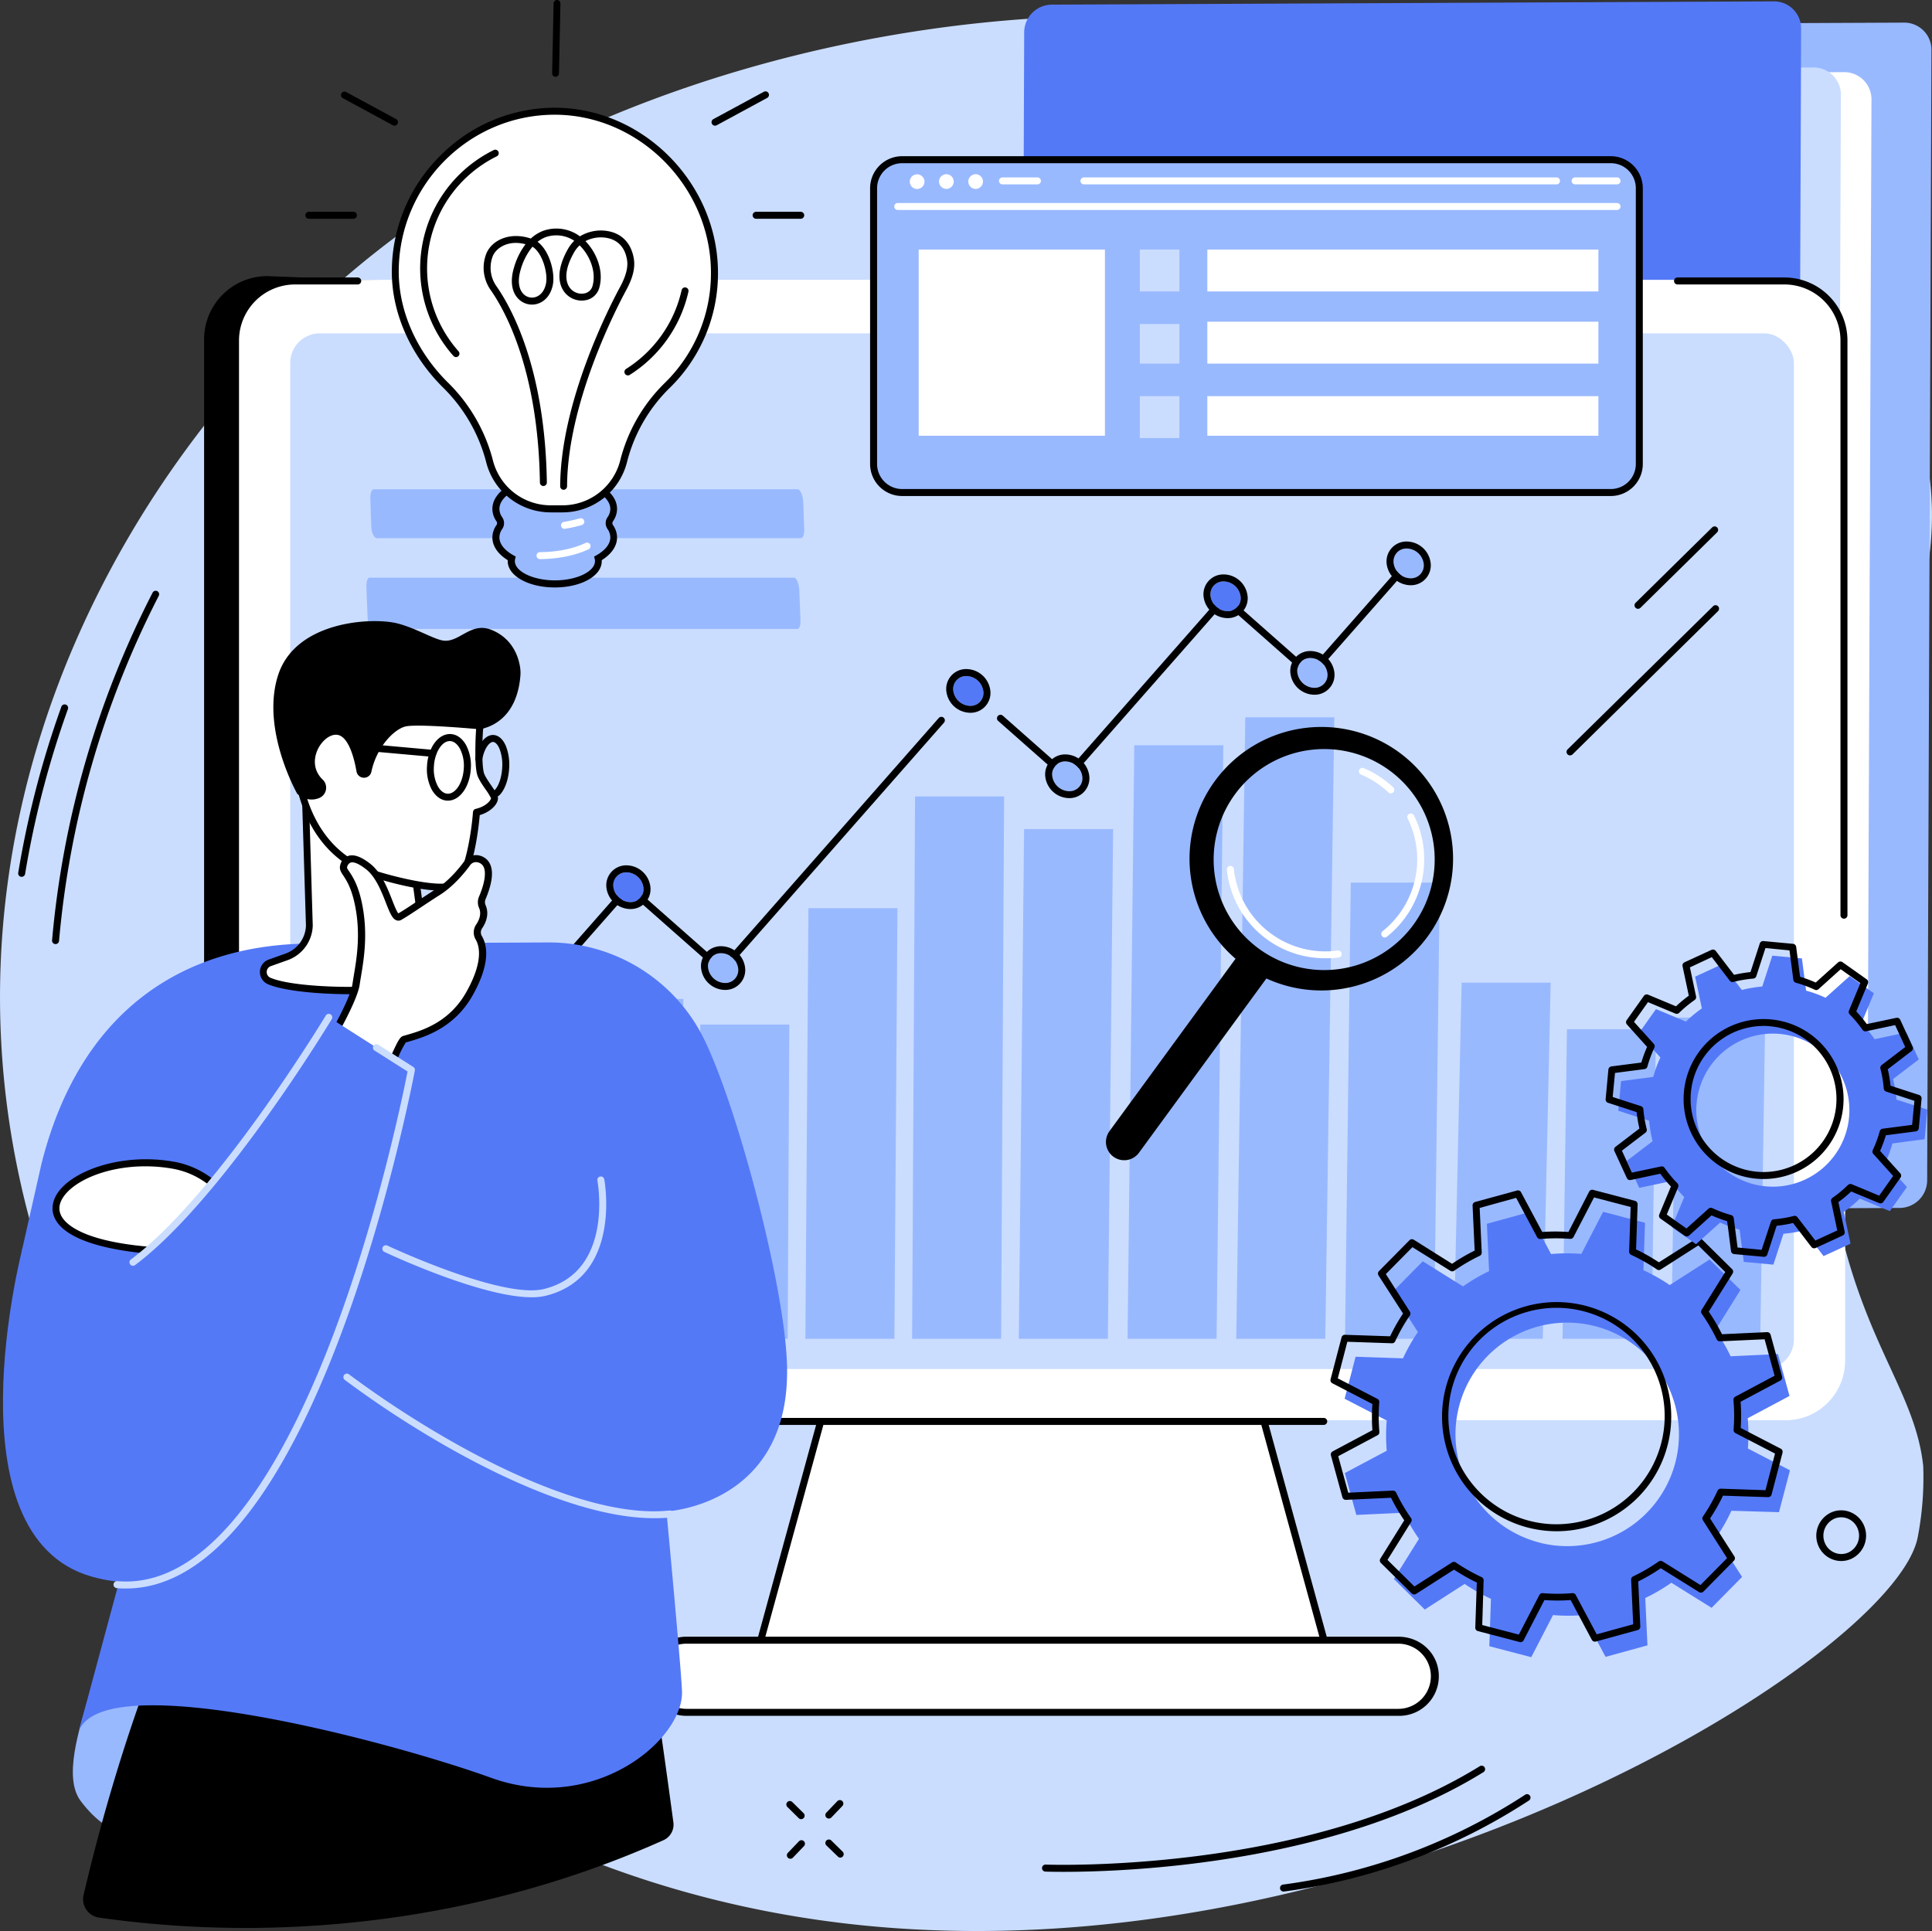 <svg xmlns="http://www.w3.org/2000/svg" viewBox="0 0 830 829.67"><rect x="0" y="0" width="830" height="829.67" fill="#333333" stroke="none"/><defs><style>.cls-1{fill:#caddff;}.cls-2{fill:#99b9ff;}.cls-3{fill:#fff;}.cls-4{fill:#5479f7;}</style></defs><g id="Layer_2" data-name="Layer 2"><g id="Illustration"><g id="Business_Intelligence" data-name="Business Intelligence"><path class="cls-1" d="M815.92,163.55C788.13,107.47,732.6,77.17,698.16,58.38,549.29-22.85,346.49-1.23,211.7,74.51c-133,74.77-249,251.78-200.4,444.1C60.09,711.67,206.54,803.67,350.18,824.72,578.26,858.14,813.35,713.37,823.84,660.6a135.32,135.32,0,0,0,2.39-30.7c-4.05-38.09-35.38-60.73-42.68-147.54C770.12,322.61,864.66,261.9,815.92,163.55Z"></path><path class="cls-2" d="M494.17,508.62,496,23A11.9,11.9,0,0,1,507.8,11.12l310.25-1.4a11.67,11.67,0,0,1,11.71,11.76l-1.84,485.63A11.89,11.89,0,0,1,816.13,519l-310.25,1.4A11.67,11.67,0,0,1,494.17,508.62Z"></path><path class="cls-3" d="M468.58,490l1.68-445.73a11.9,11.9,0,0,1,11.8-11.87L792.3,31A11.67,11.67,0,0,1,804,42.72l-1.69,445.73a11.89,11.89,0,0,1-11.79,11.87l-310.25,1.4A11.65,11.65,0,0,1,468.58,490Z"></path><path class="cls-1" d="M455.43,488l1.68-445.74a11.9,11.9,0,0,1,11.8-11.86L779.16,29a11.67,11.67,0,0,1,11.7,11.77l-1.68,445.73a11.91,11.91,0,0,1-11.8,11.87l-310.24,1.4A11.67,11.67,0,0,1,455.43,488Z"></path><path class="cls-4" d="M438.13,518.26,440,13.86A11.91,11.91,0,0,1,451.83,2L762.08.59a11.65,11.65,0,0,1,11.7,11.76l-1.9,504.4a11.91,11.91,0,0,1-11.8,11.87L449.83,530A11.65,11.65,0,0,1,438.13,518.26Z"></path><path d="M341.07,599.72c1.32-.73,2.65-1.44,4-2.11,11.9-6,24.74-10.39,37.23-14.92,46.26-16.79,93.94-29.15,141.07-43.16,16.68-5,33.37-9.84,50.15-14.41,64.61-135.47,180.81-382.22,170-382.22L114.83,118.63a27.17,27.17,0,0,0-27.15,27.11V584.59a27.17,27.17,0,0,0,27.15,27.11L342,596.31Z"></path><polygon class="cls-3" points="527.95 555.72 367.65 555.72 322.17 721.72 573.42 721.72 527.95 555.72"></polygon><path d="M573.42,723.22H322.17a1.52,1.52,0,0,1-1.45-1.9l45.48-166a1.5,1.5,0,0,1,1.45-1.1H528a1.51,1.51,0,0,1,1.45,1.1l45.47,166a1.48,1.48,0,0,1-.25,1.3A1.51,1.51,0,0,1,573.42,723.22Zm-249.28-3H571.46l-44.66-163h-158Z"></path><rect class="cls-3" x="101.68" y="120.22" width="691" height="490" rx="25.58"></rect><path class="cls-3" d="M600.71,704.72H294.88a15.51,15.51,0,1,0,0,31H600.71a15.57,15.57,0,0,0,15.92-15.5C616.63,711.42,609.5,704.72,600.71,704.72Z"></path><path d="M600.71,737.22H294.88a17,17,0,1,1,0-34H600.71c9.77,0,17.42,7.46,17.42,17A17,17,0,0,1,600.71,737.22Zm-305.83-31a14,14,0,1,0,0,28H600.71a14,14,0,1,0,0-28Z"></path><path d="M792.18,394.72a1.5,1.5,0,0,1-1.5-1.5V146.3a24.1,24.1,0,0,0-24.08-24.08H720.68a1.5,1.5,0,0,1,0-3H766.6a27.11,27.11,0,0,1,27.08,27.08V393.22A1.5,1.5,0,0,1,792.18,394.72Z"></path><path d="M568.68,612.22H126.76a27.11,27.11,0,0,1-27.08-27.08V146.3a27.11,27.11,0,0,1,27.08-27.08h26.92a1.5,1.5,0,0,1,0,3H126.76a24.1,24.1,0,0,0-24.08,24.08V585.14a24.11,24.11,0,0,0,24.08,24.08H568.68a1.5,1.5,0,1,1,0,3Z"></path><rect class="cls-1" x="124.68" y="143.22" width="646" height="445" rx="12.72"></rect><rect class="cls-2" x="208.49" y="469.22" width="38.24" height="106"></rect><polygon class="cls-2" points="292.54 575.22 293.56 429.21 255.32 429.21 254.3 575.22 292.54 575.22"></polygon><polygon class="cls-2" points="338.39 575.22 339.1 440.21 300.85 440.21 300.15 575.22 338.39 575.22"></polygon><polygon class="cls-2" points="384.24 575.22 385.56 390.21 347.31 390.21 346 575.22 384.24 575.22"></polygon><polygon class="cls-2" points="430.08 575.22 431.37 342.21 393.12 342.21 391.85 575.22 430.08 575.22"></polygon><polygon class="cls-2" points="475.94 575.22 478.2 356.21 439.96 356.21 437.69 575.22 475.94 575.22"></polygon><polygon class="cls-2" points="522.65 575.22 525.53 320.21 487.29 320.21 484.41 575.22 522.65 575.22"></polygon><polygon class="cls-2" points="569.35 575.22 573.23 308.21 534.99 308.21 531.11 575.22 569.35 575.22"></polygon><polygon class="cls-2" points="616.07 575.22 618.54 379.21 580.3 379.21 577.83 575.22 616.07 575.22"></polygon><polygon class="cls-2" points="662.79 575.22 666.17 422.21 627.92 422.21 624.55 575.22 662.79 575.22"></polygon><polygon class="cls-2" points="709.51 575.22 711.41 442.21 673.17 442.21 671.27 575.22 709.51 575.22"></polygon><polygon class="cls-2" points="756.22 575.22 758.34 437.21 720.09 437.21 717.98 575.22 756.22 575.22"></polygon><path d="M458.34,335.31a1.46,1.46,0,0,1-1-.38l-28.52-25.18a1.5,1.5,0,1,1,2-2.25l27.39,24.19,66.61-75.75a1.49,1.49,0,0,1,2.12-.13l35.87,31.68,42.48-48.31a1.5,1.5,0,1,1,2.25,2L564.07,290.6a1.51,1.51,0,0,1-2.12.13l-35.87-31.68L459.47,334.8a1.53,1.53,0,0,1-1,.51Z"></path><path d="M212.2,448.4a1.52,1.52,0,0,1-1-.38,1.5,1.5,0,0,1-.13-2.12l57.76-65.69a1.51,1.51,0,0,1,1-.5,1.48,1.48,0,0,1,1.09.37L310,414.57,403.29,308.5a1.5,1.5,0,0,1,2.25,2L311.28,417.68a1.51,1.51,0,0,1-1,.51,1.54,1.54,0,0,1-1.09-.37l-39.06-34.5-56.77,64.57A1.51,1.51,0,0,1,212.2,448.4Z"></path><path class="cls-4" d="M263.53,381.21a5.54,5.54,0,0,1,5.63-6.41,7.51,7.51,0,0,1,7.25,6.41,5.54,5.54,0,0,1-5.63,6.4A7.51,7.51,0,0,1,263.53,381.21Z"></path><path d="M269.16,374.8a7.51,7.51,0,0,1,7.25,6.4,5.54,5.54,0,0,1-5.63,6.41,7.51,7.51,0,0,1-7.25-6.41,5.54,5.54,0,0,1,5.63-6.4Zm0-3a8.55,8.55,0,0,0-8.61,9.78,10.47,10.47,0,0,0,10.23,9,8.53,8.53,0,0,0,8.6-9.78,10.46,10.46,0,0,0-10.22-9Z"></path><path class="cls-2" d="M452.07,333.55a5.53,5.53,0,0,1,5.63-6.4,7.5,7.5,0,0,1,7.25,6.4,5.54,5.54,0,0,1-5.63,6.4A7.51,7.51,0,0,1,452.07,333.55Z"></path><path d="M457.7,327.14a7.51,7.51,0,0,1,7.25,6.41,5.54,5.54,0,0,1-5.63,6.4,7.51,7.51,0,0,1-7.25-6.4,5.54,5.54,0,0,1,5.63-6.41Zm0-3a8.55,8.55,0,0,0-8.61,9.78,10.46,10.46,0,0,0,10.23,9,8.55,8.55,0,0,0,8.61-9.78,10.48,10.48,0,0,0-10.23-9Z"></path><path class="cls-4" d="M520.07,256.21a5.54,5.54,0,0,1,5.64-6.4,7.51,7.51,0,0,1,7.25,6.4,5.55,5.55,0,0,1-5.63,6.4A7.52,7.52,0,0,1,520.07,256.21Z"></path><path d="M525.71,249.81a7.51,7.51,0,0,1,7.25,6.4,5.55,5.55,0,0,1-5.63,6.4,7.52,7.52,0,0,1-7.26-6.4,5.54,5.54,0,0,1,5.64-6.4Zm0-3a8.52,8.52,0,0,0-8.61,9.77,10.46,10.46,0,0,0,10.23,9,8.53,8.53,0,0,0,8.6-9.78,10.45,10.45,0,0,0-10.22-9Z"></path><path class="cls-2" d="M557.35,289.13a5.54,5.54,0,0,1,5.63-6.41,7.5,7.5,0,0,1,7.25,6.41,5.54,5.54,0,0,1-5.63,6.4A7.52,7.52,0,0,1,557.35,289.13Z"></path><path d="M563,282.72a7.5,7.5,0,0,1,7.25,6.41,5.54,5.54,0,0,1-5.63,6.4,7.52,7.52,0,0,1-7.25-6.4,5.54,5.54,0,0,1,5.63-6.41Zm0-3a8.53,8.53,0,0,0-8.6,9.78,10.46,10.46,0,0,0,10.22,9,8.53,8.53,0,0,0,8.61-9.78,10.47,10.47,0,0,0-10.23-9Z"></path><path class="cls-2" d="M598.73,242.07a5.53,5.53,0,0,1,5.63-6.4,7.5,7.5,0,0,1,7.25,6.4,5.53,5.53,0,0,1-5.63,6.4A7.5,7.5,0,0,1,598.73,242.07Z"></path><path d="M604.36,235.67a7.5,7.5,0,0,1,7.25,6.4,5.53,5.53,0,0,1-5.63,6.4,7.5,7.5,0,0,1-7.25-6.4,5.53,5.53,0,0,1,5.63-6.4Zm0-3a8.54,8.54,0,0,0-8.61,9.78,10.47,10.47,0,0,0,10.23,9,8.54,8.54,0,0,0,8.61-9.78,10.47,10.47,0,0,0-10.23-9Z"></path><path class="cls-2" d="M304.22,416a5.53,5.53,0,0,1,5.63-6.4,7.51,7.51,0,0,1,7.25,6.4,5.54,5.54,0,0,1-5.63,6.4A7.49,7.49,0,0,1,304.22,416Z"></path><path d="M309.85,409.55a7.51,7.51,0,0,1,7.25,6.4,5.54,5.54,0,0,1-5.63,6.4,7.49,7.49,0,0,1-7.25-6.4,5.53,5.53,0,0,1,5.63-6.4Zm0-3a8.52,8.52,0,0,0-8.61,9.78,10.46,10.46,0,0,0,10.23,9,8.53,8.53,0,0,0,8.6-9.78,10.45,10.45,0,0,0-10.22-9Z"></path><path class="cls-4" d="M409.56,296.87a5.54,5.54,0,0,1,5.63-6.4,7.5,7.5,0,0,1,7.25,6.4,5.54,5.54,0,0,1-5.63,6.41A7.52,7.52,0,0,1,409.56,296.87Z"></path><path d="M415.19,290.47a7.5,7.5,0,0,1,7.25,6.4,5.54,5.54,0,0,1-5.63,6.41,7.52,7.52,0,0,1-7.25-6.41,5.55,5.55,0,0,1,5.63-6.4Zm0-3a8.53,8.53,0,0,0-8.6,9.78,10.46,10.46,0,0,0,10.22,9,8.53,8.53,0,0,0,8.61-9.78,10.47,10.47,0,0,0-10.23-9Z"></path><path class="cls-2" d="M204.38,447.39A5.54,5.54,0,0,1,210,441a7.52,7.52,0,0,1,7.25,6.4,5.55,5.55,0,0,1-5.63,6.41A7.5,7.5,0,0,1,204.38,447.39Z"></path><path d="M210,441a7.52,7.52,0,0,1,7.25,6.4,5.55,5.55,0,0,1-5.63,6.41,7.52,7.52,0,0,1-7.26-6.41A5.55,5.55,0,0,1,210,441Zm0-3a8.53,8.53,0,0,0-8.61,9.78,10.47,10.47,0,0,0,10.23,9,8.53,8.53,0,0,0,8.6-9.78A10.46,10.46,0,0,0,210,438Z"></path><path class="cls-2" d="M344,231.22H161.9c-1.16,0-2.28-2.2-2.39-5l-.42-12c-.09-2.24.55-4,1.49-4h182.1c1.16,0,2.29,2.75,2.39,5.53l.43,11.76C345.58,229.75,344.94,231.22,344,231.22Z"></path><path class="cls-2" d="M342.59,270.22H160.11c-1,0-2.08-2.16-2.17-4.67l-.53-13.34c-.07-2,.44-4,1.28-4H341.17c1,0,2.12,2.79,2.21,5.3l.51,13C344,268.56,343.44,270.22,342.59,270.22Z"></path><path d="M551.51,812.71a1.5,1.5,0,0,1-.2-3A250.7,250.7,0,0,0,655.4,771,1.5,1.5,0,0,1,657,773.5a253.82,253.82,0,0,1-105.33,39.2Z"></path><path d="M456.89,804.25c-4.85,0-7.62-.1-7.79-.11a1.5,1.5,0,1,1,.12-3c1.11,0,111.59,4.13,186.52-42.29a1.5,1.5,0,0,1,1.58,2.55C573.23,801.11,483.61,804.25,456.89,804.25Z"></path><path d="M23.87,405.63h-.14A1.5,1.5,0,0,1,22.37,404,405,405,0,0,1,65.56,254.64a1.49,1.49,0,0,1,2-.65,1.51,1.51,0,0,1,.65,2A401.73,401.73,0,0,0,25.36,404.26,1.5,1.5,0,0,1,23.87,405.63Z"></path><path d="M9.31,376.73l-.25,0A1.49,1.49,0,0,1,7.83,375a407.39,407.39,0,0,1,18.49-71.24,1.5,1.5,0,1,1,2.82,1,405.11,405.11,0,0,0-18.35,70.71A1.5,1.5,0,0,1,9.31,376.73Z"></path><path class="cls-3" d="M737,261.49,674.5,323.06Z"></path><path d="M674.5,324.56a1.52,1.52,0,0,1-1.07-.45,1.5,1.5,0,0,1,0-2.12L736,260.42a1.5,1.5,0,0,1,2.1,2.14l-62.53,61.57A1.56,1.56,0,0,1,674.5,324.56Z"></path><path class="cls-3" d="M736.62,227.67,703.7,260.08Z"></path><path d="M703.7,261.58a1.5,1.5,0,0,1-1.05-2.57l32.91-32.41a1.5,1.5,0,0,1,2.11,2.14l-32.92,32.41A1.52,1.52,0,0,1,703.7,261.58Z"></path><path d="M356.08,781.35a1.49,1.49,0,0,1-1.08-2.53l4.72-4.94a1.5,1.5,0,0,1,2.17,2.08l-4.72,4.93A1.5,1.5,0,0,1,356.08,781.35Z"></path><path d="M339.56,798.62a1.49,1.49,0,0,1-1.09-2.53l4.73-4.94a1.5,1.5,0,1,1,2.16,2.08l-4.72,4.93A1.48,1.48,0,0,1,339.56,798.62Z"></path><path d="M344.19,781.62a1.48,1.48,0,0,1-1.05-.43l-4.79-4.73a1.5,1.5,0,1,1,2.1-2.13l4.79,4.72a1.5,1.5,0,0,1,0,2.12A1.48,1.48,0,0,1,344.19,781.62Z"></path><path d="M361,798.15a1.52,1.52,0,0,1-1-.43L355.12,793a1.5,1.5,0,1,1,2.1-2.13l4.8,4.72a1.5,1.5,0,0,1,0,2.12A1.48,1.48,0,0,1,361,798.15Z"></path><path d="M791,670.7a10.47,10.47,0,0,1-3.81-.72,10.71,10.71,0,0,1-6-5.8,11,11,0,0,1,5.47-14.33h0a10.45,10.45,0,0,1,8.12-.21,10.72,10.72,0,0,1,6,5.79,11,11,0,0,1-5.47,14.34A10.48,10.48,0,0,1,791,670.7Zm-3.09-18.11A8,8,0,0,0,784,663a7.67,7.67,0,0,0,4.3,4.18,7.46,7.46,0,0,0,5.81-.15A8,8,0,0,0,798,656.62a7.67,7.67,0,0,0-4.3-4.18,7.46,7.46,0,0,0-5.81.15Z"></path><rect class="cls-2" x="375.3" y="68.61" width="328.92" height="143" rx="12.26"></rect><path d="M692,213.12H387.56a13.78,13.78,0,0,1-13.76-13.76V80.87a13.78,13.78,0,0,1,13.76-13.76H692a13.78,13.78,0,0,1,13.76,13.76V199.36A13.78,13.78,0,0,1,692,213.12Zm-304.4-143A10.78,10.78,0,0,0,376.8,80.87V199.36a10.78,10.78,0,0,0,10.76,10.76H692a10.77,10.77,0,0,0,10.76-10.76V80.87A10.77,10.77,0,0,0,692,70.11Z"></path><path class="cls-3" d="M694.68,90.22h-309a1.5,1.5,0,0,1,0-3h309a1.5,1.5,0,0,1,0,3Z"></path><path class="cls-3" d="M397.15,78A3.15,3.15,0,1,1,394,74.9,3.15,3.15,0,0,1,397.15,78Z"></path><path class="cls-3" d="M409.72,78a3.15,3.15,0,1,1-3.15-3.14A3.15,3.15,0,0,1,409.72,78Z"></path><path class="cls-3" d="M422.29,78a3.15,3.15,0,1,1-3.14-3.14A3.15,3.15,0,0,1,422.29,78Z"></path><path class="cls-3" d="M694.68,79.22h-18a1.5,1.5,0,0,1,0-3h18a1.5,1.5,0,0,1,0,3Z"></path><path class="cls-3" d="M668.68,79.22h-203a1.5,1.5,0,0,1,0-3h203a1.5,1.5,0,0,1,0,3Z"></path><path class="cls-3" d="M445.68,79.22h-15a1.5,1.5,0,0,1,0-3h15a1.5,1.5,0,0,1,0,3Z"></path><rect class="cls-3" x="394.68" y="107.22" width="80" height="80"></rect><rect class="cls-1" x="489.68" y="107.22" width="17" height="18"></rect><rect class="cls-3" x="518.68" y="107.22" width="168" height="18"></rect><rect class="cls-1" x="489.68" y="139.22" width="17" height="17"></rect><rect class="cls-3" x="518.68" y="138.22" width="168" height="18"></rect><rect class="cls-1" x="489.68" y="170.22" width="17" height="18"></rect><rect class="cls-3" x="518.68" y="170.22" width="168" height="17"></rect><path class="cls-2" d="M262.13,226.46a2.92,2.92,0,0,1,0-3.34,7.81,7.81,0,0,0,1.48-4.47c0-7.31-11.32-13.23-25.28-13.23s-25.28,5.92-25.28,13.23a7.83,7.83,0,0,0,1.49,4.47,3,3,0,0,1,0,3.34,7.83,7.83,0,0,0-1.49,4.47c0,3.47,2.55,6.62,6.72,9a5.48,5.48,0,0,0-.15,1.2c0,5.41,8.38,9.79,18.71,9.79S257,246.52,257,241.11a4.93,4.93,0,0,0-.15-1.2c4.17-2.36,6.72-5.51,6.72-9A7.81,7.81,0,0,0,262.13,226.46Z"></path><path d="M238.33,252.4c-11.33,0-20.21-5-20.21-11.29,0-.14,0-.28,0-.42-4.26-2.67-6.59-6.1-6.59-9.76a9.29,9.29,0,0,1,1.75-5.32,1.41,1.41,0,0,0,0-1.64,9.31,9.31,0,0,1-1.75-5.32c0-8.26,11.76-14.73,26.78-14.73s26.78,6.47,26.78,14.73a9.31,9.31,0,0,1-1.75,5.32,1.45,1.45,0,0,0,0,1.64h0a9.29,9.29,0,0,1,1.75,5.32c0,3.66-2.33,7.09-6.58,9.76,0,.14,0,.28,0,.42C258.54,247.44,249.66,252.4,238.33,252.4Zm0-45.48c-12.89,0-23.78,5.37-23.78,11.73a6.37,6.37,0,0,0,1.22,3.62,4.43,4.43,0,0,1,0,5,6.32,6.32,0,0,0-1.22,3.62c0,2.78,2.12,5.5,6,7.68l1,.55-.25,1.09a3.9,3.9,0,0,0-.11.86c0,4.5,7.88,8.29,17.21,8.29s17.21-3.79,17.21-8.29a3.38,3.38,0,0,0-.11-.86l-.25-1.09,1-.55c3.84-2.18,5.95-4.9,5.95-7.68a6.32,6.32,0,0,0-1.22-3.62h0a4.43,4.43,0,0,1,0-5,6.37,6.37,0,0,0,1.22-3.62C262.11,212.29,251.22,206.92,238.33,206.92Z"></path><path class="cls-3" d="M307,117.22c0-37.47-31.19-69.43-68.65-69.43s-68.24,31.1-68.49,68.49c-.13,19,9.06,36.76,21.58,49.15a70.63,70.63,0,0,1,18.82,32.36l.15.59a27.09,27.09,0,0,0,26.22,20.27h5.06a27.09,27.09,0,0,0,26.22-20.27L268,198a69.47,69.47,0,0,1,18.53-32.25A67.6,67.6,0,0,0,307,117.22Z"></path><path d="M241.64,220.15h-5.06a28.59,28.59,0,0,1-27.67-21.39l-.15-.6a69.18,69.18,0,0,0-18.43-31.66c-14.11-14-22.14-32.28-22-50.23A70.18,70.18,0,0,1,189.06,67,69.22,69.22,0,0,1,238.3,46.29h0c38,0,70.15,32.48,70.15,70.93a68.8,68.8,0,0,1-20.92,49.63A67.74,67.74,0,0,0,269.4,198.4l-.09.36A28.59,28.59,0,0,1,241.64,220.15ZM238.3,49.29c-36.7,0-66.75,30.06-67,67-.12,17.15,7.59,34.67,21.14,48.08a72.19,72.19,0,0,1,19.21,33l.15.59a25.6,25.6,0,0,0,24.77,19.15h5.06A25.59,25.59,0,0,0,266.41,198l.09-.36a70.84,70.84,0,0,1,18.93-32.94,65.8,65.8,0,0,0,20-47.48C305.45,80.4,274.7,49.29,238.3,49.29Z"></path><path d="M242.15,210.44h0a1.49,1.49,0,0,1-1.49-1.51c.15-36.55,21.48-77.8,25.76-85.69,2.52-4.67,3.49-8.47,2.95-11.64-.8-4.7-3.19-7.71-7.12-9a14.33,14.33,0,0,0-10.74,1c4.78,4.92,8,12.86,5.93,20.1a7.42,7.42,0,0,1-6.09,5.33,9.33,9.33,0,0,1-9.12-3.88c-1.76-2.51-3.87-8.21,1.75-18.14a15.85,15.85,0,0,1,2.72-3.56l-.29-.19a13.89,13.89,0,0,0-12-1.36,12.79,12.79,0,0,0-3.46,2c5.09,3.75,7.62,13.21,6.54,18.55-.83,4.12-3.24,7.06-6.61,8.08a8.15,8.15,0,0,1-8.12-2.07c-3-2.95-3.65-7.88-1.94-13.52a30.58,30.58,0,0,1,4.95-10c-7.47-2-12.66,1.62-14.08,5.13A13.77,13.77,0,0,0,213.3,123c6.27,9,20.91,35.08,21.63,84.3a1.5,1.5,0,0,1-1.48,1.52h0a1.5,1.5,0,0,1-1.5-1.48c-.71-48.39-15-73.9-21.08-82.62a16.6,16.6,0,0,1-1.93-15.78c2.3-5.67,10-9.5,19.11-6.45a16.45,16.45,0,0,1,5.34-3.33A17,17,0,0,1,248,100.77c.38.24.76.5,1.13.78a17.36,17.36,0,0,1,14-1.78c5,1.61,8.17,5.52,9.16,11.32.66,3.91-.38,8.23-3.27,13.57-4.22,7.79-25.26,48.45-25.4,84.29A1.51,1.51,0,0,1,242.15,210.44ZM228.75,106a27,27,0,0,0-5.05,9.8c-1.38,4.54-.95,8.38,1.19,10.52a5.1,5.1,0,0,0,5.14,1.32c2.28-.69,3.93-2.8,4.53-5.8C235.47,117.36,233,108.59,228.75,106Zm20.28-.6a12.84,12.84,0,0,0-2.45,3.12c-4.81,8.49-3.26,13-1.91,14.94a6.3,6.3,0,0,0,6.17,2.64,4.42,4.42,0,0,0,3.7-3.19C256.3,116.77,253.35,109.64,249,105.41Z"></path><path d="M269.76,161.29a1.48,1.48,0,0,1-1.27-.7,1.5,1.5,0,0,1,.47-2.07,54,54,0,0,0,23.87-33.86,1.5,1.5,0,1,1,2.93.65,57.09,57.09,0,0,1-25.2,35.75A1.48,1.48,0,0,1,269.76,161.29Z"></path><path d="M195.92,153.43a1.51,1.51,0,0,1-1.12-.5A56.67,56.67,0,0,1,212,64.53a1.5,1.5,0,1,1,1.33,2.68A53.69,53.69,0,0,0,197,150.94a1.49,1.49,0,0,1-1.12,2.49Z"></path><path class="cls-3" d="M242.65,227.22a1.5,1.5,0,0,1-.25-3,64.85,64.85,0,0,0,6.62-1.48,1.5,1.5,0,1,1,.82,2.88,66.21,66.21,0,0,1-6.93,1.56A1.14,1.14,0,0,1,242.65,227.22Z"></path><path class="cls-3" d="M232,240.22a1.5,1.5,0,0,1,0-3c5.18,0,12.78-.77,19.57-3.94a1.5,1.5,0,0,1,1.27,2.72c-7.27,3.4-15.33,4.17-20.81,4.22Z"></path><path d="M238.67,33h0a1.5,1.5,0,0,1-1.47-1.53l.63-30A1.49,1.49,0,0,1,239.3,0h0a1.5,1.5,0,0,1,1.47,1.53l-.63,30A1.49,1.49,0,0,1,238.67,33Z"></path><path d="M151.83,94h0l-19.14,0a1.5,1.5,0,0,1,0-3h0l19.14,0a1.5,1.5,0,0,1,0,3Z"></path><path d="M169.48,54a1.5,1.5,0,0,1-.71-.18l-21.58-11.7a1.5,1.5,0,0,1,1.43-2.63L170.2,51.18a1.51,1.51,0,0,1,.6,2A1.49,1.49,0,0,1,169.48,54Z"></path><path d="M324.84,94a1.5,1.5,0,0,1,0-3L344,91h0a1.5,1.5,0,0,1,0,3l-19.13,0Z"></path><path d="M307.18,54a1.5,1.5,0,0,1-.71-2.82l21.58-11.69a1.5,1.5,0,1,1,1.43,2.63L307.9,53.82A1.54,1.54,0,0,1,307.18,54Z"></path><path class="cls-2" d="M38.4,728C34,743,27.07,763.9,34.73,773.91c13.92,18.21,25.46,15.29,42.63,9,34.35-12.53,89.17-32.3,105.17-21.31l.71-33.68Z"></path><path d="M289.29,783c-5.93-44.15-10.35-72.41-10.35-72.41L79.53,676,59.62,732.42c-6,17.1-14.12,42.38-21.72,73.49-.6,2.44-1.28,5.26-2,8.29a8,8,0,0,0,6.63,9.71c77.39,11.06,163.83,2,242.46-33.24A7.33,7.33,0,0,0,289.29,783Z"></path><path class="cls-4" d="M235.38,404.93a74.26,74.26,0,0,1,67.07,41.48C316.92,475.94,337.33,553.2,338.12,587c1.39,59-50.27,62.3-51.81,62.39a0,0,0,0,0,0,0c.16,1.71,6.2,65.8,6.68,77.18.87,20.8-37.72,53.27-82,37.28C166.8,747.91,46.31,716.2,34.08,743.2a0,0,0,1,1-.06,0L84.56,555.66s0,0,0,0l-41.49,2h0L9.23,538.07s0,0,0,0l8.56-37.91C34,435.38,77.51,405.66,133.64,405.4Z"></path><path class="cls-3" d="M102.32,549.6c-7.76-1.44-5.64-10.43-32.89-12.05-78.63-4.69-40.52-44.61,4.53-37,14.93,2.52,20.8,12.18,26.41,14.63C147.5,535.74,117.78,552.45,102.32,549.6Z"></path><path d="M106.1,551.42a22.12,22.12,0,0,1-4-.35h0c-3-.55-4.71-2.07-6.56-3.68-3.54-3.08-8.37-7.29-26.14-8.34-25.68-1.54-42-7.14-45.93-15.78-1.68-3.67-1-7.76,1.88-11.53,7-9.11,27.2-16.34,48.91-12.68,10.52,1.78,16.77,7,21.33,10.83A26,26,0,0,0,101,513.8c24.78,10.81,27.8,20.19,26,26.16C124.78,547.05,114.73,551.42,106.1,551.42Zm-3.51-3.3c7.81,1.45,19.49-2.52,21.49-9,2-6.69-6.81-14.9-24.31-22.53a28.09,28.09,0,0,1-6.16-4.36c-4.54-3.8-10.18-8.53-19.9-10.17-20.59-3.47-39.57,3.14-46,11.55-2.24,2.92-2.76,5.77-1.54,8.46,1.62,3.53,9.07,12,43.38,14,18.79,1.12,24.08,5.72,27.94,9.07,1.73,1.51,3,2.6,5.13,3Z"></path><path class="cls-3" d="M201.31,416a4,4,0,0,0-2.2-7l-5.33-.64a14.94,14.94,0,0,1-12.37-9.77l-8.78-64.86-18,6.44-23.84-11.78,2.13,69.3A14.81,14.81,0,0,1,123,411.18l-7,2.49a4.19,4.19,0,0,0-.29,7.83C129.91,427.68,187.56,427.73,201.31,416Z"></path><path d="M150.82,427.17c-15.38,0-29.58-1.63-35.7-4.29a5.69,5.69,0,0,1,.38-10.62l7-2.49a13.25,13.25,0,0,0,8.94-12.1l-2.13-69.22a1.5,1.5,0,0,1,2.17-1.39l23.26,11.5,17.41-6.22a1.49,1.49,0,0,1,2,1.21l8.77,64.7A13.34,13.34,0,0,0,194,406.89l5.33.65a5.48,5.48,0,0,1,4.65,3.89,5.35,5.35,0,0,1-1.65,5.68h0C193.9,424.28,171.31,427.17,150.82,427.17Zm-18.46-96.31,2,66.81a16.26,16.26,0,0,1-10.93,14.92l-7,2.49a2.67,2.67,0,0,0-1.85,2.47,2.64,2.64,0,0,0,1.66,2.57c13.1,5.71,70.71,6.09,84-5.29h0a2.35,2.35,0,0,0,.72-2.53,2.51,2.51,0,0,0-2.13-1.79l-5.33-.64A16.33,16.33,0,0,1,180,399.11a1.47,1.47,0,0,1-.08-.3l-8.53-63-16.27,5.81a1.49,1.49,0,0,1-1.17-.06Z"></path><path class="cls-3" d="M180.62,282.18c30.69,11.3,25.41,31.16,25.41,31.16-.38,5.47-.6,15.47.42,19.1.84,3,5.74,8.62,6,10.28s-2.42,5.07-7.74,6.28c0,0-2,26.55-9,30.9s-33.76-4-33.76-4l-4.51-1.81c-14.52-5.82-23.39-17.93-27.62-32.91C129.83,341.18,110.28,256.28,180.62,282.18Z"></path><path d="M189.16,382.64c-10.24,0-25.48-4.63-27.65-5.31l-.11,0-4.51-1.8c-14-5.61-23.83-17.33-28.5-33.91-.42-1.8-9.56-42.63,9.19-59.15,9.4-8.28,24-8.84,43.55-1.66h0c30.1,11.08,26.82,30.74,26.39,32.79-.4,5.75-.54,15.21.37,18.47.39,1.37,2,3.73,3.31,5.63,1.63,2.38,2.56,3.78,2.71,4.85.36,2.54-2.73,6.15-7.81,7.67-.49,5.54-2.79,26.74-9.59,31C194.83,382.22,192.21,382.64,189.16,382.64Zm-26.7-8.15c7.32,2.27,27.25,7.39,32.46,4.14,4.6-2.88,7.52-19.77,8.28-29.74a1.51,1.51,0,0,1,1.16-1.35c4.68-1.07,6.63-3.9,6.58-4.61a24,24,0,0,0-2.22-3.58c-1.57-2.29-3.2-4.67-3.72-6.51-1.21-4.31-.74-15.61-.46-19.6a1.26,1.26,0,0,1,0-.28c.2-.76,4.45-18.72-24.48-29.37h0c-18.39-6.77-32-6.41-40.54,1.09-17.42,15.35-8.36,55.75-8.27,56.16,4.4,15.58,13.64,26.62,26.72,31.86Z"></path><path d="M170.51,267.8c8.07,2,16,7,20.13,7.46,6.72.72,11.57-7.92,20.07-4.78,7.47,2.75,11.66,9.11,12.73,16.27a16,16,0,0,1,.11,3.81c-1.58,18.11-12.91,22-17.52,22.78,0,0-26.65-2.47-31.85-1.2-4.86,1.18-12.38,8.74-14.64,19.5a3.21,3.21,0,0,1-2.92,2.51h0a3.25,3.25,0,0,1-3.46-2.66c-.89-5.17-3.33-15.49-8.57-15.8-6.12-.35-13.91,11.74-5.91,19.32a4.8,4.8,0,0,1-1.51,7.85c-2.62,1.05-5.9,1.11-9.45-1.76,0,0-15.77-27.66-8.25-51S159.77,265.18,170.51,267.8Z"></path><path d="M213.37,342.23a1.49,1.49,0,0,1-1.1-.48,1.5,1.5,0,0,1,.08-2.12c1.84-1.71,3.18-5.56,3.4-9.81a18.94,18.94,0,0,0-1.18-8.13c-.75-1.77-1.77-2.85-2.73-2.9-1.54-.06-3.75,2.67-4.66,7.43a1.5,1.5,0,1,1-2.94-.57c1.15-6.07,4.28-10,7.75-9.86,2.2.12,4.1,1.8,5.34,4.73a22.06,22.06,0,0,1,1.41,9.45c-.26,5.07-1.93,9.61-4.35,11.86A1.5,1.5,0,0,1,213.37,342.23Z"></path><path d="M192.44,344h-.34c-2.66-.14-5-1.84-6.66-4.81a19,19,0,0,1-2-10h0c.42-8,4.9-14.06,10.17-13.8,2.66.14,5,1.84,6.66,4.81a19,19,0,0,1,2,10C201.86,338,197.57,344,192.44,344Zm.8-25.59c-3.42,0-6.53,4.95-6.84,11h0a15.87,15.87,0,0,0,1.67,8.35c1.11,2,2.6,3.18,4.18,3.26,3.51.17,6.7-4.84,7-11a15.87,15.87,0,0,0-1.67-8.35c-1.11-2-2.6-3.18-4.18-3.26ZM184.9,329.3h0Z"></path><path d="M185.85,325.17h-.14l-29.29-2.62a1.5,1.5,0,1,1,.27-3L186,322.18a1.5,1.5,0,0,1-.13,3Z"></path><path class="cls-3" d="M139.16,451.74s11.4,17.89,21.67,14.73c5.4-1.66,10.67-19.3,12.82-19.93,6.89-2,20-5.28,28-19.66,7.52-13.44,5.88-20.61,4-23.91a4.52,4.52,0,0,1,.11-4.86c1.43-2.13,2.83-5.34,1.38-8.65a4.63,4.63,0,0,1,0-3.65c1.92-4.45,5.46-14.69-1.42-16.7a4.62,4.62,0,0,0-5,1.71c-2.18,3-6.74,8.69-12.37,12.28-8,5.06-12.75,8.53-16.75,10.81-3.43,2-5.24-15.16-13.48-21.59-7.31-5.71-9.81-2.82-10.54-.14s3.8,3.75,6.38,16.51c3,14.93-.14,27.49-1.05,34.21C151.84,430.78,139.16,451.74,139.16,451.74Z"></path><path d="M158.33,468.34c-10.24,0-20-15.09-20.44-15.79a1.52,1.52,0,0,1,0-1.59c.12-.2,12.53-20.78,13.55-28.26.15-1.1.36-2.35.59-3.75,1.18-7.06,3-17.72.48-30-1.5-7.42-3.69-10.74-5-12.72-1-1.48-1.82-2.76-1.36-4.47a5.48,5.48,0,0,1,3.41-4c2.45-.81,5.56.28,9.5,3.36,4.77,3.71,7.47,10.63,9.45,15.67.82,2.1,1.92,4.9,2.62,5.65,2.15-1.24,4.56-2.84,7.6-4.86,2.5-1.66,5.34-3.55,8.83-5.77,5.41-3.44,9.82-8.93,12-11.89a6.1,6.1,0,0,1,6.65-2.27,6.61,6.61,0,0,1,4.31,3.59c2,4.21,0,10.56-1.93,15.14a3.14,3.14,0,0,0,0,2.46c1.37,3.12.85,6.61-1.51,10.09a3,3,0,0,0-.06,3.26c2.4,4.09,3.68,11.82-3.93,25.4-8,14.34-21.07,18.1-28.08,20.12l-.68.2a38.54,38.54,0,0,0-3,5.73c-3.43,7.38-6.34,13.12-10,14.24A10,10,0,0,1,158.33,468.34Zm-17.4-16.64c3.45,5.09,12.33,15.53,19.46,13.34,2.67-.82,6-7.94,8.16-12.64,2.27-4.88,3.25-6.88,4.68-7.3l.87-.25c7.06-2,18.87-5.44,26.29-18.7,7.28-13,5.61-19.62,4-22.42a6,6,0,0,1,.16-6.47c1.22-1.8,2.43-4.51,1.25-7.19a6.1,6.1,0,0,1,0-4.85c2.4-5.6,3.12-10.22,2-12.68a3.62,3.62,0,0,0-2.44-2A3.08,3.08,0,0,0,202,371.7c-2.27,3.14-7,8.95-12.79,12.66-3.46,2.2-6.29,4.08-8.78,5.74-3.2,2.13-5.73,3.8-8,5.11a2.48,2.48,0,0,1-2.1.21c-1.85-.65-2.92-3.38-4.54-7.51-1.85-4.73-4.39-11.2-8.5-14.41s-5.92-3.14-6.71-2.87a2.63,2.63,0,0,0-1.46,1.95c-.1.36.1.73,1,2,1.43,2.17,3.82,5.79,5.44,13.79,2.59,12.79.76,23.78-.46,31.06-.23,1.36-.43,2.58-.58,3.66C153.41,430.39,143.32,447.69,140.93,451.7Z"></path><path class="cls-4" d="M176.74,459.65l-34.54-22s-46.69,75.49-82,101.11c-17.21,12.47-50.6-2.19-50.6-2.19S-22.51,659.78,39.37,677.39C142.45,706.73,176.74,459.65,176.74,459.65Z"></path><path class="cls-1" d="M280.88,652.3c-38.94,0-95-31.26-132.76-59.41a1.5,1.5,0,0,1,1.8-2.4C189.6,620.05,249.45,653.1,287.56,649a1.5,1.5,0,1,1,.32,3A63.79,63.79,0,0,1,280.88,652.3Z"></path><path class="cls-1" d="M228.33,557.38c-21.59,0-61.36-18.62-63.21-19.49a1.5,1.5,0,1,1,1.28-2.72c.49.23,49.25,23.08,67.25,18.67,30.26-7.41,23.07-46.19,23-46.58a1.5,1.5,0,1,1,2.95-.57c.08.42,7.78,42-25.22,50.06A25.94,25.94,0,0,1,228.33,557.38Z"></path><path class="cls-1" d="M57.13,543.85a1.47,1.47,0,0,1-1.2-.61,1.5,1.5,0,0,1,.3-2.1C93.43,513.34,139.54,437,140,436.27a1.5,1.5,0,0,1,2.57,1.54c-.47.78-46.88,77.59-84.54,105.74A1.52,1.52,0,0,1,57.13,543.85Z"></path><path class="cls-1" d="M54.14,682.51c-1.33,0-2.67,0-4-.17a1.5,1.5,0,0,1-1.37-1.62,1.52,1.52,0,0,1,1.63-1.37c42.43,3.68,74.07-56.1,93.16-106.88,19.34-51.42,30-104.25,31.52-112.1l-14.2-9a1.5,1.5,0,0,1,1.61-2.53l15.06,9.59a1.5,1.5,0,0,1,.67,1.54c-.11.57-10.9,57.88-31.84,113.56-12.32,32.78-25.69,58.6-39.76,76.77C90,671.68,72.39,682.51,54.14,682.51Z"></path><path class="cls-4" d="M764.26,649.72l4.72-18-18.09-9.36a77.14,77.14,0,0,0-.06-13l17.95-9.57-4.94-18-20.35.94a77.86,77.86,0,0,0-6.55-11.2l10.77-17.29-13.26-13.1-17.13,11a77.17,77.17,0,0,0-11.3-6.41l.69-20.35-18-4.72-9.36,18.09a77.26,77.26,0,0,0-13,.06l-9.57-17.95-18,4.94.94,20.35a78.4,78.4,0,0,0-11.2,6.55l-17.28-10.77-13.11,13.26,11,17.13a78,78,0,0,0-6.4,11.3l-20.36-.69-4.71,18.05,18.09,9.35a77.26,77.26,0,0,0,0,13l-18,9.57,4.94,18,20.35-.94a77.54,77.54,0,0,0,6.56,11.2l-10.78,17.28,13.27,13.11,17.13-11a78,78,0,0,0,11.3,6.4l-.69,20.36,18,4.71,9.36-18.09a77.15,77.15,0,0,0,13,0l9.57,17.95,18-4.94-.94-20.35a77,77,0,0,0,11.2-6.56l17.29,10.78,13.1-13.27-11-17.13a77.17,77.17,0,0,0,6.41-11.3Zm-103.11,13a48,48,0,1,1,58.58-34.3A48,48,0,0,1,661.15,662.75Z"></path><path d="M653.28,705.58a1.57,1.57,0,0,1-.37-.05l-18-4.72a1.51,1.51,0,0,1-1.12-1.5l.66-19.37a78.51,78.51,0,0,1-9.79-5.54l-16.3,10.43a1.5,1.5,0,0,1-1.86-.19l-13.27-13.11a1.5,1.5,0,0,1-.22-1.86l10.26-16.45a79.7,79.7,0,0,1-5.68-9.69l-19.37.89a1.5,1.5,0,0,1-1.51-1.1l-4.94-18a1.5,1.5,0,0,1,.74-1.72l17.08-9.11a79.64,79.64,0,0,1,0-11.25l-17.21-8.91a1.5,1.5,0,0,1-.76-1.71l4.72-18a1.48,1.48,0,0,1,1.5-1.12l19.36.65a80.61,80.61,0,0,1,5.55-9.79L592.21,548a1.51,1.51,0,0,1,.2-1.86l13.1-13.26a1.5,1.5,0,0,1,1.86-.22L623.82,543a80.36,80.36,0,0,1,9.7-5.68l-.89-19.36a1.51,1.51,0,0,1,1.1-1.52l18-4.93a1.49,1.49,0,0,1,1.72.74l9.11,17.08a78.17,78.17,0,0,1,11.25,0L682.7,512a1.48,1.48,0,0,1,1.71-.76l18,4.71a1.5,1.5,0,0,1,1.12,1.5l-.66,19.37a78.15,78.15,0,0,1,9.8,5.55L729,532a1.51,1.51,0,0,1,1.87.19l13.26,13.11a1.5,1.5,0,0,1,.22,1.86L734.1,563.56a80.36,80.36,0,0,1,5.68,9.7l19.36-.9a1.53,1.53,0,0,1,1.52,1.1l4.93,18a1.5,1.5,0,0,1-.74,1.72l-17.08,9.1a78.3,78.3,0,0,1,.05,11.26l17.21,8.9a1.5,1.5,0,0,1,.76,1.71l-4.71,18a1.53,1.53,0,0,1-1.5,1.12l-19.37-.65a79.29,79.29,0,0,1-5.55,9.79l10.44,16.3a1.48,1.48,0,0,1-.2,1.86l-13.1,13.27a1.5,1.5,0,0,1-1.86.22l-16.45-10.26a79.06,79.06,0,0,1-9.7,5.68l.9,19.36a1.51,1.51,0,0,1-1.11,1.52l-18,4.94a1.52,1.52,0,0,1-1.72-.74l-9.1-17.08a79.78,79.78,0,0,1-11.26,0l-8.9,17.21A1.53,1.53,0,0,1,653.28,705.58Zm-16.5-7.37,15.72,4.11,8.81-17a1.49,1.49,0,0,1,1.45-.81,76.28,76.28,0,0,0,12.74,0,1.48,1.48,0,0,1,1.46.79l9,16.89,15.67-4.31-.88-19.15a1.5,1.5,0,0,1,.85-1.42,76.33,76.33,0,0,0,11-6.43,1.52,1.52,0,0,1,1.66,0l16.27,10.15,11.42-11.56L731.6,653.23a1.52,1.52,0,0,1,0-1.66,76.79,76.79,0,0,0,6.28-11.08,1.5,1.5,0,0,1,1.41-.87l19.16.65,4.11-15.73-17-8.8a1.5,1.5,0,0,1-.8-1.45,75.21,75.21,0,0,0-.06-12.74,1.51,1.51,0,0,1,.79-1.46l16.89-9-4.3-15.66-19.15.88a1.54,1.54,0,0,1-1.42-.85,78.23,78.23,0,0,0-6.43-11,1.5,1.5,0,0,1-.05-1.66l10.14-16.27-11.56-11.42-16.12,10.33a1.5,1.5,0,0,1-1.65,0,76,76,0,0,0-11.09-6.28,1.52,1.52,0,0,1-.87-1.41l.65-19.16-15.72-4.11-8.81,17a1.51,1.51,0,0,1-1.45.81,75.22,75.22,0,0,0-12.74.06,1.53,1.53,0,0,1-1.46-.79l-9-16.89L635.68,519l.88,19.15a1.48,1.48,0,0,1-.85,1.42,77.26,77.26,0,0,0-11,6.43,1.48,1.48,0,0,1-1.65,0l-16.27-10.14-11.42,11.56,10.32,16.12a1.48,1.48,0,0,1,0,1.65,76,76,0,0,0-6.29,11.09,1.5,1.5,0,0,1-1.41.87l-19.16-.65-4.1,15.72,17,8.81a1.49,1.49,0,0,1,.81,1.45,76.16,76.16,0,0,0,.05,12.73,1.47,1.47,0,0,1-.79,1.46l-16.89,9,4.3,15.67,19.16-.89a1.54,1.54,0,0,1,1.42.85,77,77,0,0,0,6.43,11,1.5,1.5,0,0,1,0,1.65l-10.14,16.27,11.56,11.42,16.12-10.32a1.5,1.5,0,0,1,1.66,0,76.3,76.3,0,0,0,11.08,6.29,1.48,1.48,0,0,1,.87,1.41Zm32-40.3a49.8,49.8,0,0,1-12.6-1.63h0a49.23,49.23,0,1,1,12.6,1.63Zm-.08-96a46.51,46.51,0,0,0-11.76,91.5h0a46.5,46.5,0,1,0,11.76-91.5Z"></path><path class="cls-4" d="M826.83,489.47,828,476.75l-13.27-4.31a52.1,52.1,0,0,0-1.48-8.78l11.07-8.46L819,443.6l-13.65,2.89a53.82,53.82,0,0,0-5.68-6.84l5.37-12.88-10.42-7.38-10.36,9.31a52.32,52.32,0,0,0-8.35-3.07l-1.79-13.84-12.72-1.18-4.32,13.26a53,53,0,0,0-8.77,1.48l-8.46-11.07-11.61,5.34,2.89,13.64a53.82,53.82,0,0,0-6.84,5.68l-12.87-5.37L704,444l9.32,10.36a53.08,53.08,0,0,0-3.08,8.35l-13.83,1.8-1.19,12.71,13.27,4.32a52.1,52.1,0,0,0,1.48,8.78l-11.07,8.46,5.33,11.6,13.65-2.89a54.6,54.6,0,0,0,5.67,6.84l-5.36,12.88,10.42,7.38L739,525.27a53.3,53.3,0,0,0,8.35,3.07l1.79,13.84,12.72,1.18,4.32-13.26a54.26,54.26,0,0,0,8.77-1.48l8.46,11.07L795,534.35l-2.9-13.65A52.25,52.25,0,0,0,799,515l12.88,5.36L819.24,510l-9.32-10.36a52.35,52.35,0,0,0,3.08-8.35Zm-68.24,20.25A32.88,32.88,0,1,1,794.37,480,32.88,32.88,0,0,1,758.59,509.72Z"></path><path d="M757.86,540h-.14L745,538.83a1.49,1.49,0,0,1-1.35-1.3L742,524.68a54.85,54.85,0,0,1-6.72-2.48l-9.63,8.66a1.49,1.49,0,0,1-1.87.11l-10.42-7.38a1.51,1.51,0,0,1-.52-1.8l5-12a53.21,53.21,0,0,1-4.56-5.5L700.57,507a1.48,1.48,0,0,1-1.67-.84l-5.34-11.6a1.5,1.5,0,0,1,.46-1.82l10.28-7.86a56.84,56.84,0,0,1-1.19-7.06l-12.32-4a1.48,1.48,0,0,1-1-1.56l1.18-12.72a1.51,1.51,0,0,1,1.3-1.35l12.86-1.66a53.21,53.21,0,0,1,2.47-6.72l-8.66-9.63a1.49,1.49,0,0,1-.1-1.87l7.38-10.42a1.5,1.5,0,0,1,1.8-.52l12,5a55.9,55.9,0,0,1,5.5-4.56l-2.69-12.69a1.51,1.51,0,0,1,.84-1.67l11.61-5.34a1.51,1.51,0,0,1,1.82.46l7.86,10.28a56.52,56.52,0,0,1,7.06-1.19l4-12.32a1.51,1.51,0,0,1,1.57-1l12.71,1.18a1.51,1.51,0,0,1,1.35,1.3l1.67,12.86a54.38,54.38,0,0,1,6.72,2.47l9.62-8.66a1.5,1.5,0,0,1,1.87-.1l10.42,7.38a1.49,1.49,0,0,1,.52,1.8l-5,12A57.09,57.09,0,0,1,802,440l12.69-2.69a1.51,1.51,0,0,1,1.67.85l5.33,11.6a1.5,1.5,0,0,1-.45,1.82L811,459.42a52.8,52.8,0,0,1,1.19,7.06l12.33,4a1.51,1.51,0,0,1,1,1.57l-1.19,12.71a1.49,1.49,0,0,1-1.3,1.35l-12.85,1.67a56.09,56.09,0,0,1-2.48,6.72l8.66,9.62a1.49,1.49,0,0,1,.11,1.87l-7.38,10.43a1.5,1.5,0,0,1-1.8.51l-12-5a55.9,55.9,0,0,1-5.5,4.56l2.69,12.69a1.49,1.49,0,0,1-.84,1.67L780,536.21a1.49,1.49,0,0,1-1.82-.45l-7.87-10.29a52.92,52.92,0,0,1-7.05,1.19l-4,12.33A1.49,1.49,0,0,1,757.86,540ZM746.47,536l10.33,1,4-12.12a1.49,1.49,0,0,1,1.3-1,51.73,51.73,0,0,0,8.52-1.44,1.5,1.5,0,0,1,1.57.54L779.87,533l9.43-4.33-2.65-12.48a1.51,1.51,0,0,1,.61-1.54,51.67,51.67,0,0,0,6.65-5.52,1.51,1.51,0,0,1,1.63-.31l11.77,4.9,6-8.46-8.52-9.47a1.52,1.52,0,0,1-.24-1.64,50.56,50.56,0,0,0,3-8.11,1.5,1.5,0,0,1,1.25-1.09l12.65-1.64,1-10.33L810.28,469a1.49,1.49,0,0,1-1-1.3,51.85,51.85,0,0,0-1.44-8.53,1.51,1.51,0,0,1,.54-1.57l10.12-7.73-4.34-9.42-12.47,2.64a1.48,1.48,0,0,1-1.54-.61,53.22,53.22,0,0,0-5.52-6.65,1.5,1.5,0,0,1-.31-1.62l4.9-11.78-8.46-6L781.26,425a1.5,1.5,0,0,1-1.64.24,51.25,51.25,0,0,0-8.11-3,1.53,1.53,0,0,1-1.09-1.26l-1.64-12.64-10.33-1-3.94,12.12a1.51,1.51,0,0,1-1.3,1,52,52,0,0,0-8.53,1.44,1.51,1.51,0,0,1-1.57-.54l-7.73-10.12L726,415.64l2.64,12.48a1.48,1.48,0,0,1-.61,1.54,52.43,52.43,0,0,0-6.65,5.51,1.48,1.48,0,0,1-1.62.32l-11.78-4.91-6,8.47,8.51,9.46a1.5,1.5,0,0,1,.24,1.64,53.06,53.06,0,0,0-3,8.12,1.48,1.48,0,0,1-1.25,1.08L693.82,461l-1,10.33L705,475.27a1.51,1.51,0,0,1,1,1.3,52,52,0,0,0,1.44,8.53,1.49,1.49,0,0,1-.54,1.56l-10.12,7.73,4.33,9.43,12.48-2.64a1.49,1.49,0,0,1,1.54.6,51.59,51.59,0,0,0,5.51,6.65,1.51,1.51,0,0,1,.32,1.63l-4.91,11.77,8.47,6,9.46-8.51a1.5,1.5,0,0,1,1.64-.25,52,52,0,0,0,8.12,3,1.49,1.49,0,0,1,1.08,1.25Zm76.35-51.32h0Zm-65.17,21.89q-1.59,0-3.21-.15a34.36,34.36,0,1,1,3.21.15Zm-.08-65.76a31.38,31.38,0,0,0-2.85,62.62h0c1,.09,2,.14,2.93.14a31.38,31.38,0,0,0,2.89-62.62A29.52,29.52,0,0,0,757.57,440.77Z"></path><path d="M601.05,323.25a56.61,56.61,0,1,0,12.29,79.11A56.61,56.61,0,0,0,601.05,323.25Zm6.17,74.06A47.48,47.48,0,1,1,596.91,331,47.48,47.48,0,0,1,607.22,397.31Z"></path><path d="M478.35,497h0a7.85,7.85,0,0,1-1.7-11L536,404.8l12.68,9.27-59.35,81.19A7.86,7.86,0,0,1,478.35,497Z"></path><path class="cls-3" d="M594.9,402.78a1.48,1.48,0,0,1-1.17-.56,1.5,1.5,0,0,1,.23-2.11,39.51,39.51,0,0,0,10.79-48.43,1.5,1.5,0,1,1,2.69-1.33,42.51,42.51,0,0,1-11.61,52.1A1.47,1.47,0,0,1,594.9,402.78Z"></path><path class="cls-3" d="M597.46,340.87a1.5,1.5,0,0,1-1-.4,39.24,39.24,0,0,0-11.71-7.65,1.5,1.5,0,1,1,1.17-2.76,42.5,42.5,0,0,1,12.6,8.22,1.5,1.5,0,0,1,.06,2.12A1.45,1.45,0,0,1,597.46,340.87Z"></path><path class="cls-3" d="M569.35,411.72a42.38,42.38,0,0,1-42.27-38,1.5,1.5,0,1,1,3-.31,39.51,39.51,0,0,0,44.61,35,1.5,1.5,0,1,1,.4,3A42,42,0,0,1,569.35,411.72Z"></path></g></g></g></svg>